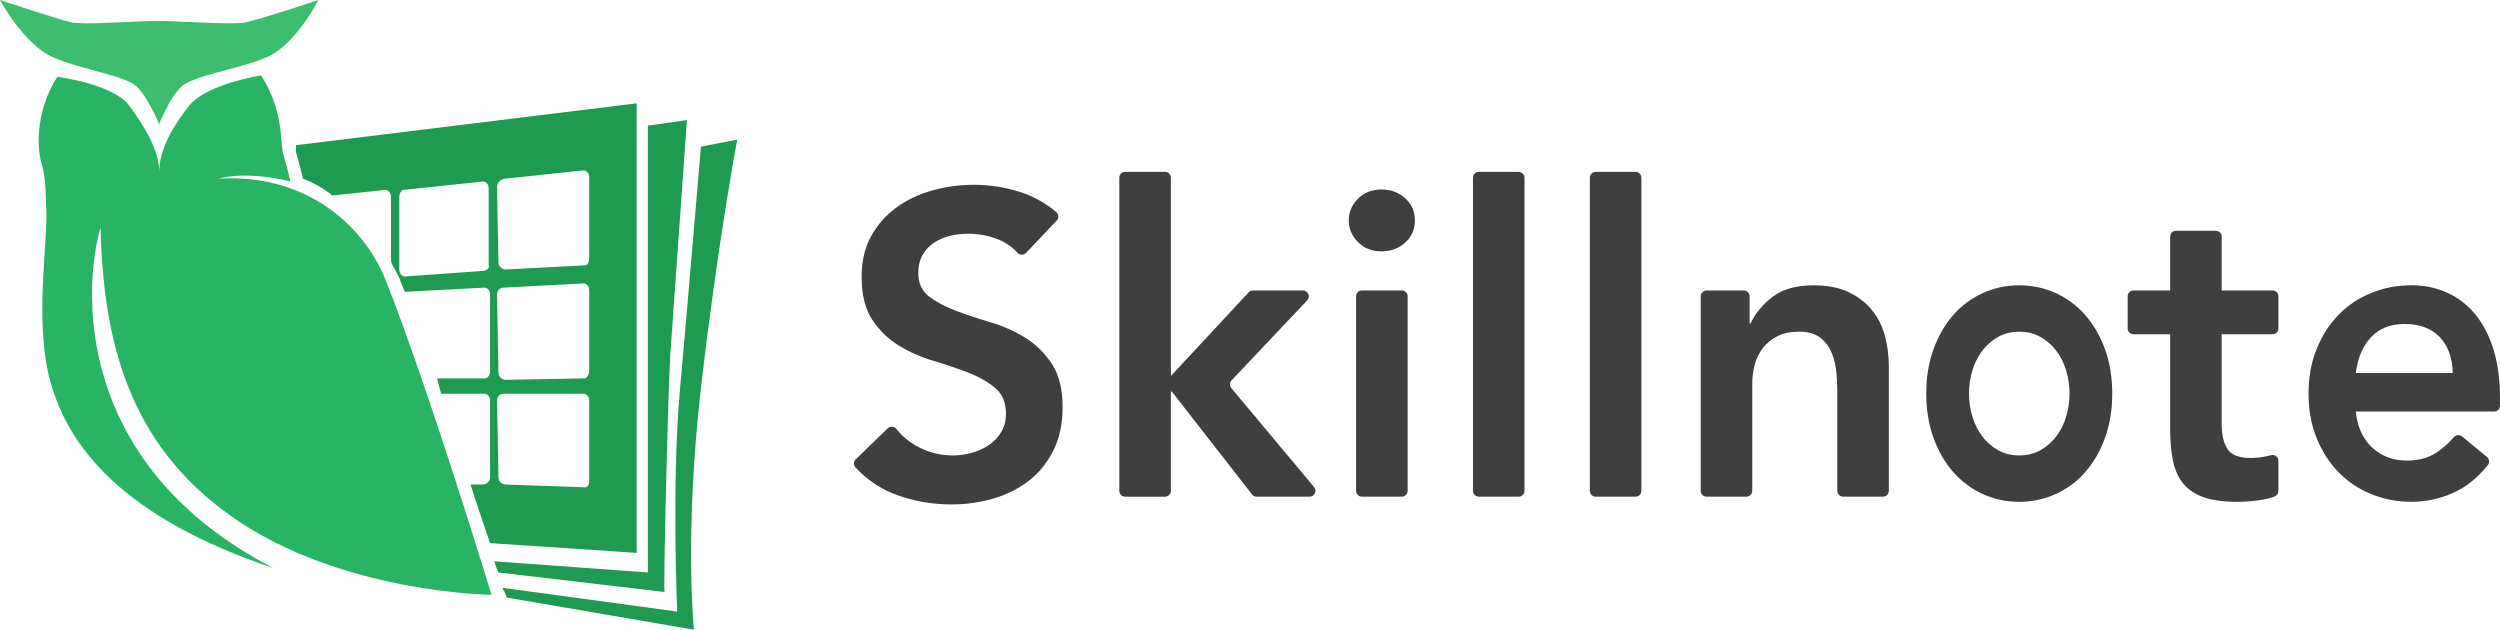 <?xml version="1.0" encoding="UTF-8"?><svg id="_イヤー_1" xmlns="http://www.w3.org/2000/svg" viewBox="0 0 1195.11 301.02"><defs><style>.cls-1{fill:#1e9b50;}.cls-2{fill:#3cbe6e;}.cls-3{fill:#3f3f3f;}.cls-4{fill:#28b464;}</style></defs><g><path class="cls-1" d="M325.05,186.22c-4,44.72-1.33,106.13-1.33,106.13l-83.43-11.35c0,1.33,.67,1.33,.67,1.33l1.33,3.34,89.44,15.35s-4.67-45.39,3.34-115.47c8.01-69.42,17.35-118.81,17.35-118.81l-17.35,3.34s-6.01,71.42-10.01,116.14Z"/><path class="cls-1" d="M230.94,231.61h-6.01c3.34,10.68,6.67,20.02,9.34,28.03l70.08,4.67V49.39l-162.86,20.02v3.34c2,6.67,3.34,12.68,3.34,12.68h0c5.34,2,10.01,4.67,14.02,8.01l25.36-2.67c1.33,0,2.67,1.33,2.67,3.34v30.04c0,2,2,4.67,3.34,7.34,1.33,2.67,2,5.34,3.34,8.01l38.05-2c1.33,0,2.67,1.33,2.67,3.34v36.71c0,2-1.33,3.34-2.67,3.34h-22.69c.67,2.67,1.33,5.34,2,7.34h20.69c1.33,0,2.67,1.33,2.67,3.34v36.71c0,2-2,3.34-3.34,3.34Zm6.67-142.17c0-2,1.33-3.34,3.34-4l38.05-4c1.33,0,2.67,1.33,2.67,3.34v38.05c0,2-.67,4-2,4l-38.05,2c-1.33,0-3.34-1.33-3.34-3.34l-.67-36.04h0Zm0,51.39c0-2,1.33-3.34,3.34-3.34l38.05-2c1.33,0,2.67,1.33,2.67,3.34v38.05c0,2-.67,3.34-2,4l-38.05,.67c-1.33,0-3.34-1.33-3.34-3.34l-.67-37.38h0Zm0,50.73c0-2,1.33-3.34,3.34-3.34h38.05c1.33,0,2.67,1.33,2.67,3.34v38.05c0,2-.67,3.34-2,3.34l-38.05-1.33c-1.33,0-3.34-1.33-3.34-3.34l-.67-36.71h0Zm-6.67-62.07l-37.38,2.67c-1.33,0-2.67-1.33-2.67-3.34v-34.71c0-2,1.33-3.34,2-3.34l38.05-4c1.33,0,2.67,1.33,2.67,3.34v36.71c.67,1.33-1.33,2.67-2.67,2.67Z"/><path class="cls-1" d="M320.38,170.2c2-28.03,8.01-112.8,8.01-112.8l-18.69,2.67v213.59l-73.42-5.34c.67,2,1.33,4,2,5.34l79.43,9.34c-.67,0,1.33-85.43,2.67-112.8Z"/><path class="cls-2" d="M66.08,42.05c5.34,6.01,10.01,17.35,10.01,17.35,0,0,4.67-12.01,10.01-17.35,5.34-6.01,27.37-8.68,41.38-14.68,14.02-6.01,24.7-27.37,24.7-27.37,0,0-28.03,9.34-34.71,10.68-6.67,1.33-31.37-.67-42.05-.67-10.01,0-35.38,2-41.38,.67C28.03,9.34,0,0,0,0,0,0,11.35,21.36,25.36,27.37c13.35,6.01,35.38,8.68,40.71,14.68Z"/><path class="cls-4" d="M110.8,246.96c52.06,36.71,124.15,37.38,124.15,37.38,0,0-29.37-96.78-50.73-150.85-10.68-26.03-38.05-50.73-80.09-48.06,15.35-4,34.71,1.33,34.71,1.33,0,0-1.33-6.01-3.34-12.68-2-6.67,.67-20.02-10.68-38.05,0,0-25.36,4-34.04,14.02-8.01,10.01-14.68,21.36-14.68,32.04h0c0-10.01-6.67-21.36-14.68-32.04-8.01-10.01-34.04-13.35-34.04-13.35-11.35,18.02-9.34,36.04-7.34,42.05,2,6.01,2,20.02,2,20.02,1.33,14.02-6.01,54.73,2,83.43,8.68,32.04,35.38,65.41,106.79,89.44C34.04,221.6,40.05,136.16,48.06,108.8c1.33,54.06,13.35,103.46,62.74,138.16Z"/></g><g><path class="cls-3" d="M490.49,120.89c-1.13,1.2-3.03,1.15-4.13-.08-2.46-2.75-5.49-4.85-9.08-6.3-4.59-1.85-9.42-2.77-14.48-2.77-3.01,0-5.92,.34-8.73,1.03-2.81,.69-5.34,1.78-7.6,3.29-2.26,1.51-4.08,3.46-5.44,5.85-1.37,2.4-2.05,5.24-2.05,8.52,0,4.93,1.71,8.7,5.13,11.3,3.42,2.6,7.67,4.86,12.73,6.78,5.06,1.92,10.61,3.77,16.64,5.54,6.02,1.78,11.57,4.25,16.64,7.39,5.06,3.15,9.31,7.33,12.73,12.53,3.42,5.2,5.13,12.12,5.13,20.74,0,7.8-1.44,14.62-4.31,20.44-2.87,5.82-6.74,10.65-11.6,14.48-4.86,3.84-10.51,6.71-16.94,8.63-6.44,1.92-13.21,2.88-20.33,2.88-9.04,0-17.73-1.51-26.08-4.52-7.54-2.72-14.13-7.11-19.77-13.17-1.03-1.11-.94-2.86,.15-3.91l15.25-14.77c1.18-1.14,3.1-1.04,4.12,.25,2.87,3.61,6.42,6.51,10.62,8.7,5.13,2.67,10.58,4,16.33,4,3.01,0,6.02-.41,9.04-1.23,3.01-.82,5.75-2.05,8.21-3.7,2.46-1.64,4.45-3.73,5.96-6.26,1.51-2.53,2.26-5.44,2.26-8.73,0-5.34-1.71-9.45-5.13-12.32-3.42-2.88-7.67-5.31-12.73-7.29-5.07-1.98-10.61-3.87-16.64-5.65-6.03-1.78-11.57-4.21-16.64-7.29-5.07-3.08-9.31-7.19-12.73-12.32-3.42-5.13-5.13-12.02-5.13-20.64,0-7.53,1.54-14.03,4.62-19.51,3.08-5.48,7.12-10.03,12.12-13.66,5-3.63,10.71-6.33,17.15-8.11,6.43-1.78,13.01-2.67,19.72-2.67,7.67,0,15.1,1.16,22.28,3.49,6.24,2.02,11.94,5.18,17.1,9.47,1.27,1.06,1.43,2.95,.29,4.15l-14.66,15.45Z"/><path class="cls-3" d="M537.88,82.17h19.07c1.54,0,2.79,1.25,2.79,2.79v94.77l37.17-39.98c.53-.57,1.27-.89,2.04-.89h23.95c2.44,0,3.7,2.92,2.02,4.7l-36.17,38.27c-.97,1.03-1.02,2.62-.11,3.7l39.57,47.34c1.52,1.81,.23,4.57-2.14,4.57h-25.34c-.86,0-1.67-.4-2.2-1.07l-38.39-49.24h-.41v47.53c0,1.54-1.25,2.79-2.79,2.79h-19.07c-1.54,0-2.79-1.25-2.79-2.79V84.95c0-1.54,1.25-2.79,2.79-2.79Z"/><path class="cls-3" d="M644.77,105.37c0-3.97,1.47-7.42,4.41-10.37,2.94-2.94,6.67-4.42,11.19-4.42s8.32,1.41,11.4,4.21c3.08,2.81,4.62,6.33,4.62,10.58s-1.54,7.77-4.62,10.58c-3.08,2.81-6.88,4.21-11.4,4.21s-8.25-1.47-11.19-4.42c-2.95-2.94-4.41-6.4-4.41-10.37Zm6.28,33.48h19.07c1.54,0,2.79,1.25,2.79,2.79v93.01c0,1.54-1.25,2.79-2.79,2.79h-19.07c-1.54,0-2.79-1.25-2.79-2.79v-93.01c0-1.54,1.25-2.79,2.79-2.79Z"/><path class="cls-3" d="M706.94,82.17h19.04c1.55,0,2.8,1.26,2.8,2.8V234.63c0,1.55-1.26,2.8-2.8,2.8h-19.04c-1.55,0-2.8-1.26-2.8-2.8V84.97c0-1.55,1.26-2.8,2.8-2.8Z"/><path class="cls-3" d="M762.81,82.17h19.04c1.55,0,2.8,1.26,2.8,2.8V234.63c0,1.55-1.26,2.8-2.8,2.8h-19.04c-1.55,0-2.8-1.26-2.8-2.8V84.97c0-1.55,1.26-2.8,2.8-2.8Z"/><path class="cls-3" d="M815.8,138.85h17.8c1.55,0,2.8,1.26,2.8,2.8v13.01h.41c2.33-4.93,5.88-9.21,10.68-12.84,4.79-3.63,11.3-5.44,19.51-5.44,6.57,0,12.15,1.1,16.74,3.29,4.59,2.19,8.32,5.07,11.19,8.63,2.87,3.56,4.93,7.67,6.16,12.32,1.23,4.66,1.85,9.52,1.85,14.58v59.43c0,1.55-1.26,2.8-2.8,2.8h-19.03c-1.55,0-2.8-1.26-2.8-2.8v-47.1c0-2.74-.14-5.78-.41-9.14-.28-3.35-1-6.5-2.16-9.45-1.16-2.94-2.98-5.41-5.44-7.39-2.46-1.98-5.82-2.98-10.06-2.98s-7.57,.69-10.37,2.05c-2.81,1.37-5.13,3.22-6.98,5.55-1.85,2.33-3.18,5-4.01,8.01-.82,3.01-1.23,6.16-1.23,9.45v51c0,1.55-1.26,2.8-2.8,2.8h-19.04c-1.55,0-2.8-1.26-2.8-2.8v-92.97c0-1.55,1.26-2.8,2.8-2.8Z"/><path class="cls-3" d="M920.84,188.14c0-7.8,1.16-14.89,3.49-21.26,2.33-6.37,5.48-11.81,9.45-16.33,3.97-4.52,8.68-8.01,14.14-10.47,5.45-2.46,11.24-3.7,17.37-3.7s11.92,1.23,17.37,3.7c5.45,2.47,10.16,5.96,14.14,10.47,3.97,4.52,7.12,9.96,9.45,16.33,2.33,6.37,3.49,13.45,3.49,21.26s-1.17,14.89-3.49,21.26c-2.33,6.37-5.48,11.81-9.45,16.33-3.98,4.52-8.69,8.01-14.14,10.47-5.45,2.46-11.24,3.7-17.37,3.7s-11.92-1.23-17.37-3.7c-5.45-2.47-10.16-5.96-14.14-10.47-3.98-4.52-7.13-9.96-9.45-16.33-2.33-6.37-3.49-13.45-3.49-21.26Zm20.44,0c0,3.84,.54,7.53,1.62,11.09,1.08,3.56,2.67,6.71,4.77,9.45,2.1,2.74,4.63,4.93,7.58,6.57,2.95,1.64,6.3,2.46,10.05,2.46s7.1-.82,10.05-2.46c2.95-1.64,5.48-3.83,7.58-6.57,2.1-2.74,3.69-5.88,4.77-9.45,1.08-3.56,1.62-7.26,1.62-11.09s-.54-7.53-1.62-11.09c-1.08-3.56-2.67-6.71-4.77-9.45-2.1-2.74-4.63-4.93-7.58-6.57-2.95-1.64-6.3-2.46-10.05-2.46s-7.1,.82-10.05,2.46c-2.95,1.64-5.48,3.84-7.58,6.57-2.1,2.74-3.69,5.89-4.77,9.45-1.08,3.56-1.62,7.26-1.62,11.09Z"/><path class="cls-3" d="M1017.11,156.99v-15.34c0-1.55,1.26-2.8,2.8-2.8h17.53v-25.74c0-1.55,1.26-2.8,2.8-2.8h19.03c1.55,0,2.8,1.26,2.8,2.8v25.74h24.31c1.55,0,2.8,1.26,2.8,2.8v15.34c0,1.55-1.26,2.8-2.8,2.8h-24.31v43.13c0,4.93,.93,8.83,2.77,11.71,1.85,2.87,5.51,4.31,10.99,4.31,2.19,0,4.59-.24,7.19-.72,.93-.17,1.79-.38,2.58-.63,1.78-.56,3.58,.82,3.58,2.69v14.46c0,1.2-.76,2.25-1.89,2.66-2.21,.81-4.76,1.41-7.66,1.78-3.77,.48-7.09,.72-9.96,.72-6.57,0-11.95-.72-16.12-2.16-4.18-1.44-7.46-3.63-9.86-6.57-2.4-2.94-4.04-6.6-4.93-10.99-.89-4.38-1.33-9.45-1.33-15.2v-45.18h-17.53c-1.55,0-2.8-1.26-2.8-2.8Z"/><path class="cls-3" d="M1126.18,196.77c.75,7.39,3.39,13.14,7.91,17.25,4.52,4.11,9.98,6.16,16.38,6.16,5.65,0,10.39-1.26,14.22-3.8,3.07-2.03,5.83-4.48,8.3-7.34,1.02-1.18,2.76-1.4,3.97-.41l11.91,9.81c1.17,.96,1.39,2.71,.43,3.89-4.84,6-10.19,10.35-16.04,13.04-6.53,3.01-13.37,4.52-20.53,4.52-6.78,0-13.18-1.23-19.21-3.7-6.03-2.47-11.24-5.96-15.63-10.47-4.4-4.52-7.88-9.96-10.45-16.33-2.57-6.37-3.86-13.45-3.86-21.26s1.28-14.89,3.86-21.26c2.57-6.37,6.06-11.81,10.45-16.33,4.39-4.52,9.6-8.01,15.63-10.47,6.03-2.46,12.43-3.7,19.21-3.7,6.28,0,12.02,1.2,17.23,3.59,5.21,2.4,9.67,5.85,13.37,10.37,3.7,4.52,6.59,10.1,8.66,16.74,2.07,6.64,3.11,14.27,3.11,22.9v3.97c0,1.55-1.26,2.8-2.8,2.8h-66.13Zm46.33-18.48c-.13-7.26-2.2-12.97-6.22-17.15-4.02-4.17-9.6-6.26-16.76-6.26-6.78,0-12.15,2.12-16.1,6.37-3.95,4.25-6.37,9.93-7.25,17.05h46.33Z"/></g></svg>